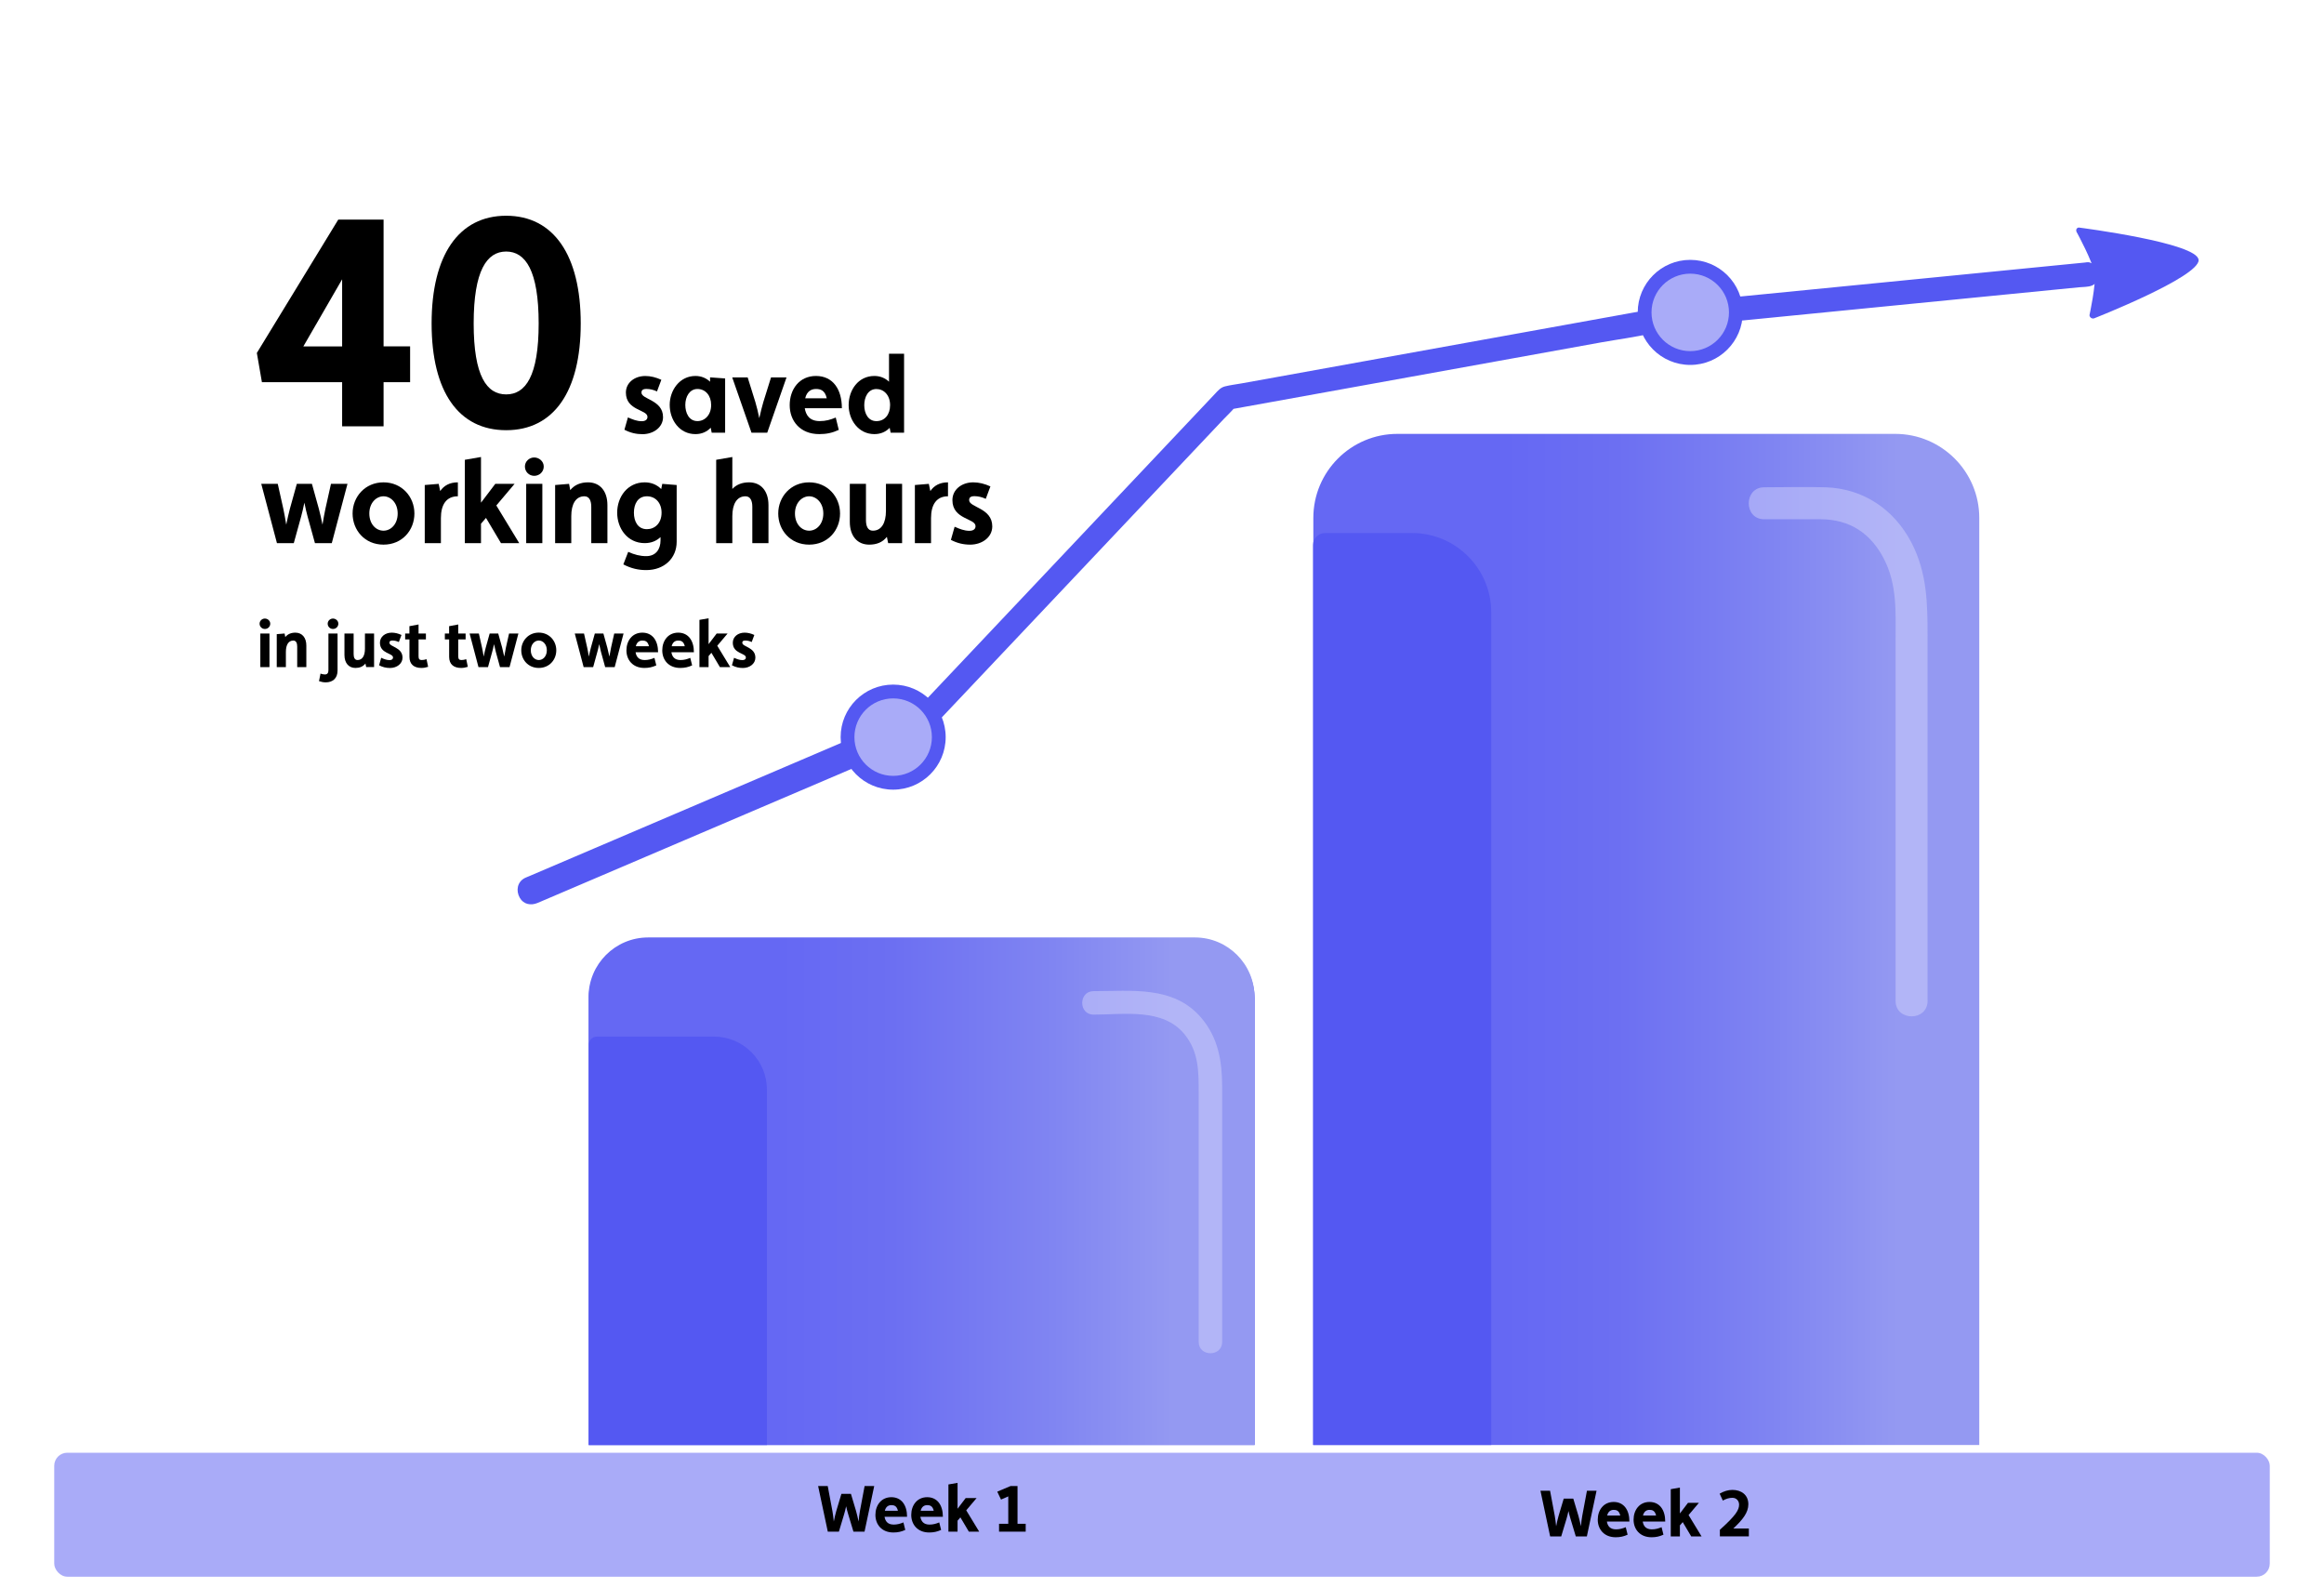 <?xml version="1.0" encoding="UTF-8"?><svg id="Engelska" xmlns="http://www.w3.org/2000/svg" xmlns:xlink="http://www.w3.org/1999/xlink" viewBox="0 0 600 410"><defs><style>.cls-1{fill:url(#Namnlös_övertoning_8-2);}.cls-2{fill:url(#Namnlös_övertoning_8);}.cls-3{fill:#a9abf8;}.cls-4{fill:none;}.cls-5{opacity:.47;}.cls-6{fill:#d4d5fc;}.cls-7{fill:#5458f2;}.cls-8{fill:#6568f3;}</style><linearGradient id="Namnlös_övertoning_8" x1="168.6" y1="307.49" x2="340.54" y2="307.49" gradientUnits="userSpaceOnUse"><stop offset=".19" stop-color="#6568f3"/><stop offset=".36" stop-color="#6c6ff2"/><stop offset=".6" stop-color="#8085f2"/><stop offset=".78" stop-color="#9499f2"/></linearGradient><linearGradient id="Namnlös_övertoning_8-2" x1="355.72" y1="242.5" x2="527.66" y2="242.5" xlink:href="#Namnlös_övertoning_8"/></defs><rect class="cls-4" x="67" y="118.36" width="236" height="34.16"/><path d="M67.45,124.9h4.26l1.44,6.45c.24,1.11.51,2.61.75,4.08.3-1.44.63-2.94.93-4.05l1.8-6.48h3.9l1.8,6.48c.3,1.11.63,2.61.93,4.05.24-1.47.51-2.97.75-4.08l1.44-6.45h4.26l-4.05,15.3h-4.35l-1.89-6.84c-.27-.96-.57-2.28-.84-3.6-.27,1.32-.57,2.64-.84,3.6l-1.89,6.84h-4.35l-4.05-15.3Z"/><path d="M91.03,132.55c0-4.29,3.21-8.04,7.98-8.04s7.98,3.75,7.98,8.04-3.12,8.04-7.98,8.04-7.98-3.75-7.98-8.04ZM102.67,132.55c0-2.76-1.8-4.44-3.66-4.44s-3.66,1.68-3.66,4.44,1.74,4.44,3.66,4.44,3.66-1.71,3.66-4.44Z"/><path d="M109.66,125.2l3.6-.3.39,1.86c.96-1.41,2.43-2.25,4.56-2.25v3.6c-2.97,0-4.38,2.13-4.38,5.64v6.45h-4.17v-15Z"/><path d="M120.01,118.69l4.17-.72v11.79l3.69-4.86h4.98l-4.71,5.58,5.91,9.72h-4.71l-3.87-6.51-1.29,1.5v5.01h-4.17v-21.51Z"/><path d="M137.92,118.09c1.23,0,2.46.96,2.46,2.34s-1.14,2.4-2.46,2.4-2.4-1.05-2.4-2.4,1.14-2.34,2.4-2.34ZM135.85,124.9h4.17v15.3h-4.17v-15.3Z"/><path d="M143.32,125.2l3.6-.3.3,1.62c1.11-1.38,2.7-2.01,4.59-2.01,3.06,0,5.01,2.22,5.01,5.88v9.81h-4.17v-9.36c0-1.5-.45-2.73-1.77-2.73-2.22,0-3.39,1.98-3.39,5.13v6.96h-4.17v-15Z"/><path d="M162.19,142.45c1.56.72,3.06,1.11,4.65,1.11,2.46,0,3.69-1.77,3.69-4.05v-.87c-1.05.99-2.4,1.56-4.08,1.56-4.47,0-7.11-3.81-7.11-7.86s2.64-7.83,7.11-7.83c1.77,0,3.21.66,4.26,1.74l.27-1.35,3.72.3v14.64c0,4.32-3.27,7.32-7.86,7.32-2.01,0-3.9-.42-5.91-1.47l1.26-3.24ZM170.8,132.34c0-2.52-1.56-4.23-3.78-4.23-2.37,0-3.36,2.01-3.36,4.23s.99,4.26,3.36,4.26c1.98,0,3.78-1.47,3.78-4.26Z"/><path d="M184.9,118.69l4.17-.72v8.25c1.08-1.17,2.58-1.71,4.32-1.71,3.06,0,5.01,2.22,5.01,5.88v9.81h-4.17v-9.36c0-1.5-.45-2.73-1.77-2.73-2.22,0-3.39,1.98-3.39,5.13v6.96h-4.17v-21.51Z"/><path d="M200.92,132.55c0-4.29,3.21-8.04,7.98-8.04s7.98,3.75,7.98,8.04-3.12,8.04-7.98,8.04-7.98-3.75-7.98-8.04ZM212.56,132.55c0-2.76-1.8-4.44-3.66-4.44s-3.66,1.68-3.66,4.44,1.74,4.44,3.66,4.44,3.66-1.71,3.66-4.44Z"/><path d="M219.4,124.9h4.17v9.36c0,1.5.45,2.73,1.77,2.73,2.22,0,3.39-1.98,3.39-5.13v-6.96h4.17v15.3h-3.6l-.33-1.62c-1.11,1.41-2.67,2.01-4.56,2.01-3.06,0-5.01-2.22-5.01-5.88v-9.81Z"/><path d="M236.2,125.2l3.6-.3.39,1.86c.96-1.41,2.43-2.25,4.56-2.25v3.6c-2.97,0-4.38,2.13-4.38,5.64v6.45h-4.17v-15Z"/><path d="M246.46,135.97c1.29.57,2.49,1.05,3.81,1.05,1.02,0,1.59-.45,1.59-1.2,0-2.07-5.97-1.68-5.97-6.72,0-2.73,2.4-4.59,5.37-4.59,1.47,0,2.94.36,4.44,1.05l-1.2,3.21c-.96-.45-1.95-.69-2.91-.69-1.02,0-1.38.36-1.38,1.02,0,1.92,5.97,1.98,5.97,6.78,0,2.79-2.61,4.71-5.7,4.71-1.71,0-3.33-.36-4.98-1.23l.96-3.39Z"/><rect class="cls-4" x="63.77" y="54" width="95.23" height="57.58"/><path d="M66.31,91.11l21.02-34.42h11.7v32.72h6.85v9.24h-6.85v11.4h-10.7v-11.4h-20.71l-1.31-7.55ZM88.33,89.42v-17.32l-10.01,17.32h10.01Z"/><path d="M111.43,83.49c0-17.63,7.01-27.8,19.25-27.8s19.25,10.16,19.25,27.8-7.01,27.56-19.25,27.56-19.25-9.86-19.25-27.56ZM139.07,83.49c0-13.63-3.39-18.56-8.39-18.56s-8.39,4.93-8.39,18.56,3.39,18.32,8.39,18.32,8.39-4.7,8.39-18.32Z"/><rect class="cls-4" x="160.67" y="91.32" width="113.09" height="41.44"/><path d="M162.12,107.75c1.2.53,2.32.98,3.56.98.95,0,1.48-.42,1.48-1.12,0-1.93-5.57-1.57-5.57-6.27,0-2.55,2.24-4.28,5.01-4.28,1.37,0,2.74.34,4.14.98l-1.12,3c-.9-.42-1.82-.64-2.72-.64-.95,0-1.29.34-1.29.95,0,1.79,5.57,1.85,5.57,6.33,0,2.6-2.44,4.4-5.32,4.4-1.6,0-3.11-.34-4.65-1.15l.9-3.16Z"/><path d="M183.49,110.41c-.98,1.04-2.3,1.65-3.95,1.65-4.17,0-6.64-3.72-6.64-7.53s2.58-7.48,6.64-7.48c1.54,0,2.8.56,3.78,1.48v-1.12l3.89.28v14h-3.47l-.25-1.29ZM183.6,104.53c0-2.44-1.48-4.12-3.53-4.12s-3.14,1.99-3.14,4.12c0,2.02.92,4.17,3.14,4.17,1.85,0,3.53-1.51,3.53-4.17Z"/><path d="M189.03,97.42h4l1.99,6.38c.34,1.09.7,2.66,1.01,4.14.34-1.48.7-3.05,1.04-4.14l1.99-6.38h4l-4.98,14.28h-4.06l-4.98-14.28Z"/><path d="M216.56,110.97c-1.65.76-3.16,1.09-5.04,1.09-4.96,0-7.64-3.42-7.64-7.48s2.46-7.53,6.78-7.53,6.69,3.36,6.69,8.32h-9.58c.28,1.76,1.23,3.33,3.86,3.33,1.57,0,2.8-.36,4.14-.92l.78,3.19ZM213.45,102.82c-.48-2.16-1.71-2.41-2.8-2.41s-2.32.5-2.77,2.41h5.57Z"/><path d="M229.69,110.44c-.98,1.01-2.3,1.62-3.95,1.62-4.06,0-6.64-3.61-6.64-7.48s2.46-7.53,6.64-7.53c1.54,0,2.8.56,3.78,1.48v-7.22h3.89v20.38h-3.47l-.25-1.26ZM229.8,104.59c0-2.66-1.68-4.17-3.53-4.17-2.21,0-3.14,2.16-3.14,4.17,0,2.13,1.01,4.12,3.14,4.12s3.53-1.68,3.53-4.12Z"/><rect class="cls-4" x="66.28" y="159.82" width="185.72" height="23.18"/><path d="M68.38,159.67c.7,0,1.39.54,1.39,1.33s-.65,1.36-1.39,1.36-1.36-.6-1.36-1.36.65-1.33,1.36-1.33ZM67.21,163.53h2.36v8.67h-2.36v-8.67Z"/><path d="M71.44,163.7l2.04-.17.17.92c.63-.78,1.53-1.14,2.6-1.14,1.73,0,2.84,1.26,2.84,3.33v5.56h-2.36v-5.3c0-.85-.25-1.55-1-1.55-1.26,0-1.92,1.12-1.92,2.91v3.94h-2.36v-8.5Z"/><path d="M82.75,173.88c.37.12.71.22,1.12.22.68,0,.92-.42.92-1.12v-9.45h2.36v9.55c0,1.99-1.21,3.06-3.06,3.06-.63,0-1.1-.12-1.73-.31l.39-1.96ZM85.96,159.67c.7,0,1.39.54,1.39,1.33s-.65,1.36-1.39,1.36-1.36-.6-1.36-1.36.65-1.33,1.36-1.33Z"/><path d="M88.94,163.53h2.36v5.3c0,.85.25,1.55,1,1.55,1.26,0,1.92-1.12,1.92-2.91v-3.94h2.36v8.67h-2.04l-.19-.92c-.63.8-1.51,1.14-2.58,1.14-1.73,0-2.84-1.26-2.84-3.33v-5.56Z"/><path d="M98.41,169.8c.73.32,1.41.6,2.16.6.58,0,.9-.25.9-.68,0-1.17-3.38-.95-3.38-3.81,0-1.55,1.36-2.6,3.04-2.6.83,0,1.67.2,2.52.6l-.68,1.82c-.54-.25-1.1-.39-1.65-.39-.58,0-.78.2-.78.58,0,1.09,3.38,1.12,3.38,3.84,0,1.58-1.48,2.67-3.23,2.67-.97,0-1.89-.2-2.82-.7l.54-1.92Z"/><path d="M105.7,165.06h-1.1v-1.53h1.1v-1.89l2.36-.44v2.33h1.9v1.53h-1.9v4.32c0,.7.19,1,.82,1,.41,0,.83-.08,1.24-.22l.41,1.97c-.58.19-1.14.29-1.73.29-1.85,0-3.09-.88-3.09-2.87v-4.49Z"/><path d="M115.95,165.06h-1.1v-1.53h1.1v-1.89l2.36-.44v2.33h1.9v1.53h-1.9v4.32c0,.7.19,1,.82,1,.41,0,.83-.08,1.24-.22l.41,1.97c-.58.19-1.14.29-1.73.29-1.85,0-3.09-.88-3.09-2.87v-4.49Z"/><path d="M121.22,163.53h2.41l.82,3.65c.14.63.29,1.48.42,2.31.17-.82.36-1.67.53-2.29l1.02-3.67h2.21l1.02,3.67c.17.63.36,1.48.53,2.29.14-.83.29-1.68.43-2.31l.82-3.65h2.41l-2.29,8.67h-2.46l-1.07-3.88c-.15-.54-.32-1.29-.48-2.04-.15.75-.32,1.5-.48,2.04l-1.07,3.88h-2.46l-2.29-8.67Z"/><path d="M134.58,167.86c0-2.43,1.82-4.56,4.52-4.56s4.52,2.12,4.52,4.56-1.77,4.56-4.52,4.56-4.52-2.12-4.52-4.56ZM141.18,167.86c0-1.56-1.02-2.52-2.07-2.52s-2.07.95-2.07,2.52.99,2.52,2.07,2.52,2.07-.97,2.07-2.52Z"/><path d="M148.37,163.53h2.41l.82,3.65c.14.63.29,1.48.42,2.31.17-.82.36-1.67.53-2.29l1.02-3.67h2.21l1.02,3.67c.17.63.36,1.48.53,2.29.14-.83.29-1.68.43-2.31l.82-3.65h2.41l-2.29,8.67h-2.46l-1.07-3.88c-.15-.54-.32-1.29-.48-2.04-.15.75-.32,1.5-.48,2.04l-1.07,3.88h-2.46l-2.29-8.67Z"/><path d="M169.43,171.76c-1,.46-1.92.66-3.06.66-3.01,0-4.64-2.07-4.64-4.54s1.5-4.57,4.11-4.57,4.06,2.04,4.06,5.05h-5.81c.17,1.07.75,2.02,2.35,2.02.95,0,1.7-.22,2.52-.56l.48,1.94ZM167.54,166.81c-.29-1.31-1.04-1.46-1.7-1.46s-1.41.31-1.68,1.46h3.38Z"/><path d="M178.68,171.76c-1,.46-1.92.66-3.06.66-3.01,0-4.64-2.07-4.64-4.54s1.5-4.57,4.11-4.57,4.06,2.04,4.06,5.05h-5.81c.17,1.07.75,2.02,2.35,2.02.95,0,1.7-.22,2.52-.56l.48,1.94ZM176.79,166.81c-.29-1.31-1.04-1.46-1.7-1.46s-1.41.31-1.68,1.46h3.38Z"/><path d="M180.58,160.01l2.36-.41v6.68l2.09-2.75h2.82l-2.67,3.16,3.35,5.51h-2.67l-2.19-3.69-.73.85v2.84h-2.36v-12.19Z"/><path d="M189.51,169.8c.73.32,1.41.6,2.16.6.58,0,.9-.25.9-.68,0-1.17-3.38-.95-3.38-3.81,0-1.55,1.36-2.6,3.04-2.6.83,0,1.67.2,2.52.6l-.68,1.82c-.54-.25-1.1-.39-1.65-.39-.58,0-.78.2-.78.58,0,1.09,3.38,1.12,3.38,3.84,0,1.58-1.48,2.67-3.23,2.67-.97,0-1.89-.2-2.82-.7l.54-1.92Z"/><rect class="cls-3" x="14" y="375" width="572" height="32" rx="3.37" ry="3.37"/><rect class="cls-7" x="131.51" y="209.88" width="94.98" height="4.24" rx="1.86" ry="1.86" transform="translate(-68.89 87.36) rotate(-23.13)"/><path class="cls-7" d="M219.37,190.83c-3.1,1.33-6.21,2.65-9.31,3.98l-21.96,9.38-25.67,10.96c-6.81,2.91-13.62,5.82-20.42,8.72l-5.46,2.33c-.34.15-.7.27-1.03.44-2,1-2.37,3.3-1.31,5.14.98,1.7,2.88,2.02,4.58,1.3.43-.18.85-.36,1.27-.54l5.79-2.47c6.95-2.97,13.9-5.94,20.84-8.9,8.56-3.66,17.13-7.32,25.69-10.97,7.22-3.08,14.44-6.17,21.67-9.25l6.41-2.74c1.18-.5,2.64-.91,3.39-2.03,1.8-2.73-1-6.51-4.12-5.5-1.83.59-1.05,3.49.8,2.89.8-.26,1.14.73.5,1.16-.06.04-.15.06-.22.09-.42.19-.85.36-1.28.55l-5.59,2.39-19.79,8.45-24.66,10.53c-7.2,3.08-14.4,6.15-21.6,9.23l-7.18,3.07-2.27.97c-.34.15-.8.45-1.18.5-.59.08-.93-.84-.3-1.24.22-.14.51-.22.74-.32l4.68-2c6.23-2.66,12.45-5.32,18.68-7.98,8.2-3.5,16.4-7.01,24.61-10.51,7.45-3.18,14.9-6.37,22.36-9.55l12.29-5.25.57-.24c1.77-.76.24-3.34-1.51-2.59Z"/><rect class="cls-7" x="447.07" y="73.67" width="93.38" height="3.23" rx="1.19" ry="1.19" transform="translate(-5 48.82) rotate(-5.63)"/><path class="cls-7" d="M538.88,67.71c-3.32.33-6.63.65-9.95.98l-23.51,2.32c-9.19.91-18.38,1.81-27.57,2.72l-22.12,2.18-6.03.59c-.42.04-.84.08-1.26.12-1.96.22-2.84,1.65-2.63,3.52.3,2.72,2.36,2.75,4.38,2.56l6.29-.62,22.27-2.2c9.19-.91,18.39-1.81,27.58-2.72l23.31-2.3,7.11-.7c1.03-.1,2.35-.05,3.33-.44,1.37-.55,1.76-1.88,1.62-3.23-.18-1.62-1.13-2.73-2.82-2.79-1.93-.07-1.93,2.93,0,3,.08,0-.54-.65-.15.09.02.04-.01.23.03.26-.11-.09.87.65.22-.04-.51-.54.33.05.17-.09-.04-.03-.29.03-.34.03-.53.02-1.06.1-1.58.16l-6.32.62c-7.15.71-14.31,1.41-21.46,2.12l-26.48,2.61-22.93,2.26-7.61.75-2.37.23c-.26.03-1.03-.04-1.24.12.15-.11-.72.38-.06.2.3-.08-.03.37.08.03.01-.03-.01-.28-.03-.31-.03-.04.02-.23-.03-.26v-.03c-.01-.18-.16-.13-.44.17,0,0,.05-.01.06,0,.11.09.85-.08.98-.1l5.33-.53,20.38-2.01,26.21-2.58,23.91-2.36,13.07-1.29.62-.06c1.9-.19,1.92-3.19,0-3Z"/><path class="cls-7" d="M567.62,67.13c-.04-4.44-30.73-8.37-30.73-8.37-.57-.15-1.28.49-.56,1.49,0,0,4.03,7.43,4.47,10.4.39,2.68-1.35,10.73-1.35,10.73.07.67.8,1.05,1.39.72,0,0,26.84-10.56,26.8-14.97Z"/><path class="cls-7" d="M243.17,185.17c2.52-2.66,5.04-5.33,7.55-7.99l18.14-19.19c7.28-7.71,14.57-15.41,21.85-23.12,6.32-6.69,12.65-13.38,18.97-20.08l6.24-6.6c.99-1.04,2.09-2.05,2.99-3.16.04-.05.09-.09.13-.14l-1.35.79c3.62-.65,7.23-1.31,10.85-1.96l26.06-4.71,31.53-5.7,27.26-4.93c4.39-.79,8.91-1.35,13.25-2.39.06-.01.12-.02.19-.03,1.63-.29,2.55-2.28,2.14-3.77-.47-1.72-2.13-2.44-3.77-2.14-3.62.65-7.23,1.31-10.85,1.96l-26.06,4.71-31.53,5.7c-9.09,1.64-18.17,3.28-27.26,4.93l-8.98,1.62c-1.41.25-2.87.42-4.26.77-1.19.3-1.84,1.14-2.63,1.97l-4.63,4.9c-5.72,6.05-11.43,12.1-17.15,18.15-7.3,7.73-14.6,15.45-21.9,23.18-6.6,6.98-13.19,13.96-19.79,20.94l-10.8,11.43-.51.54c-2.71,2.87,1.62,7.21,4.33,4.33h0Z"/><circle class="cls-7" cx="230.59" cy="190.28" r="13.56"/><circle class="cls-7" cx="436.38" cy="80.64" r="13.56"/><circle class="cls-3" cx="230.59" cy="190.28" r="10"/><circle class="cls-3" cx="436.38" cy="80.64" r="10"/><path class="cls-8" d="M167.34,242.5h141.25c8.47,0,15.34,6.87,15.34,15.34v115.16h-171.93v-115.16c0-8.47,6.87-15.34,15.34-15.34Z"/><path class="cls-2" d="M167.32,241.99h141.19c8.48,0,15.37,6.89,15.37,15.37v115.64h-171.93v-115.64c0-8.48,6.89-15.37,15.37-15.37Z"/><path class="cls-1" d="M360.76,112h128.54c11.97,0,21.7,9.72,21.7,21.7v239.3h-171.93v-239.3c0-11.97,9.72-21.7,21.7-21.7Z"/><path class="cls-7" d="M342.1,137.59h22.44c11.29,0,20.46,9.17,20.46,20.46v214.95h-45.99s-.01,0-.01-.01v-232.3c0-1.71,1.39-3.1,3.1-3.1Z"/><path class="cls-7" d="M154.07,267.58h30.24c7.56,0,13.69,6.14,13.69,13.69v91.73h-45.99s0,0,0,0v-103.34c0-1.14.93-2.07,2.07-2.07Z"/><g class="cls-5"><path class="cls-6" d="M455.47,134.04c4.89,0,9.79-.03,14.68,0,7.42.05,12.84,3.63,16.23,10.21,3.48,6.75,3.02,13.89,3.02,21.19v92.93c0,5.31,8.25,5.32,8.25,0v-94.09c0-8.45-.1-16.4-4.15-24.19-4.46-8.59-12.46-14.01-22.18-14.3-5.28-.16-10.58,0-15.86,0s-5.32,8.25,0,8.25h0Z"/></g><g class="cls-5"><path class="cls-6" d="M282.33,261.91c7.81,0,17.9-1.76,23.46,5.04,3.73,4.56,3.68,9.69,3.68,15.15v64.29c0,3.9,6.06,3.91,6.06,0v-65.82c0-6.56-.98-12.7-5.46-17.91-7.12-8.27-17.96-6.81-27.74-6.81-3.9,0-3.91,6.06,0,6.06h0Z"/></g><rect class="cls-4" x="152" y="383" width="172" height="14.79"/><path d="M211.22,383.6h2.48l1.21,6.46c.14.71.25,1.73.36,2.7.19-.95.41-1.97.63-2.69l1.33-4.45h2.46l1.33,4.45c.2.71.44,1.73.65,2.69.08-.97.2-1.99.34-2.7l1.21-6.46h2.48l-2.5,11.78h-2.86l-1.38-4.59c-.17-.53-.34-1.22-.51-1.96-.15.73-.34,1.43-.49,1.96l-1.38,4.59h-2.86l-2.5-11.78Z"/><path d="M233.71,394.93c-1,.46-1.92.66-3.06.66-3.01,0-4.64-2.07-4.64-4.54s1.5-4.57,4.11-4.57,4.06,2.04,4.06,5.05h-5.81c.17,1.07.75,2.02,2.35,2.02.95,0,1.7-.22,2.52-.56l.48,1.94ZM231.82,389.99c-.29-1.31-1.04-1.46-1.7-1.46s-1.41.31-1.68,1.46h3.38Z"/><path d="M242.96,394.93c-1,.46-1.92.66-3.06.66-3.01,0-4.64-2.07-4.64-4.54s1.5-4.57,4.11-4.57,4.06,2.04,4.06,5.05h-5.81c.17,1.07.75,2.02,2.35,2.02.95,0,1.7-.22,2.52-.56l.48,1.94ZM241.07,389.99c-.29-1.31-1.04-1.46-1.7-1.46s-1.41.31-1.68,1.46h3.38Z"/><path d="M244.86,383.19l2.36-.41v6.68l2.09-2.75h2.82l-2.67,3.16,3.35,5.51h-2.67l-2.19-3.69-.73.85v2.84h-2.36v-12.19Z"/><path d="M257.93,393.34h2.38v-7.07l-1.87.82-.97-2.04,3.43-1.45h1.8v9.74h2.11v2.04h-6.88v-2.04Z"/><rect class="cls-4" x="338.93" y="384.23" width="172" height="14.79"/><path d="M397.71,384.82h2.48l1.21,6.46c.14.71.25,1.73.36,2.7.19-.95.41-1.97.63-2.69l1.33-4.45h2.46l1.33,4.45c.2.71.44,1.73.65,2.69.08-.97.2-1.99.34-2.7l1.21-6.46h2.48l-2.5,11.78h-2.86l-1.38-4.59c-.17-.53-.34-1.22-.51-1.96-.15.73-.34,1.43-.49,1.96l-1.38,4.59h-2.86l-2.5-11.78Z"/><path d="M420.2,396.16c-1,.46-1.92.66-3.06.66-3.01,0-4.64-2.07-4.64-4.54s1.5-4.57,4.11-4.57,4.06,2.04,4.06,5.05h-5.81c.17,1.07.75,2.02,2.35,2.02.95,0,1.7-.22,2.52-.56l.48,1.94ZM418.31,391.21c-.29-1.31-1.04-1.46-1.7-1.46s-1.41.31-1.68,1.46h3.38Z"/><path d="M429.45,396.16c-1,.46-1.92.66-3.06.66-3.01,0-4.64-2.07-4.64-4.54s1.5-4.57,4.11-4.57,4.06,2.04,4.06,5.05h-5.81c.17,1.07.75,2.02,2.35,2.02.95,0,1.7-.22,2.52-.56l.48,1.94ZM427.56,391.21c-.29-1.31-1.04-1.46-1.7-1.46s-1.41.31-1.68,1.46h3.38Z"/><path d="M431.35,384.41l2.36-.41v6.68l2.09-2.75h2.82l-2.67,3.16,3.35,5.51h-2.67l-2.19-3.69-.73.85v2.84h-2.36v-12.19Z"/><path d="M444.04,394.88c4.21-3.77,4.95-5.15,4.95-6.49,0-.92-.65-1.75-1.72-1.75-.87,0-1.65.25-2.48.71l-.82-1.78c1.1-.63,2.16-.97,3.31-.97,2.21,0,4.1,1.22,4.1,3.71,0,2.14-1.46,3.99-3.88,6.25h4.01v2.04h-7.48v-1.72Z"/></svg>